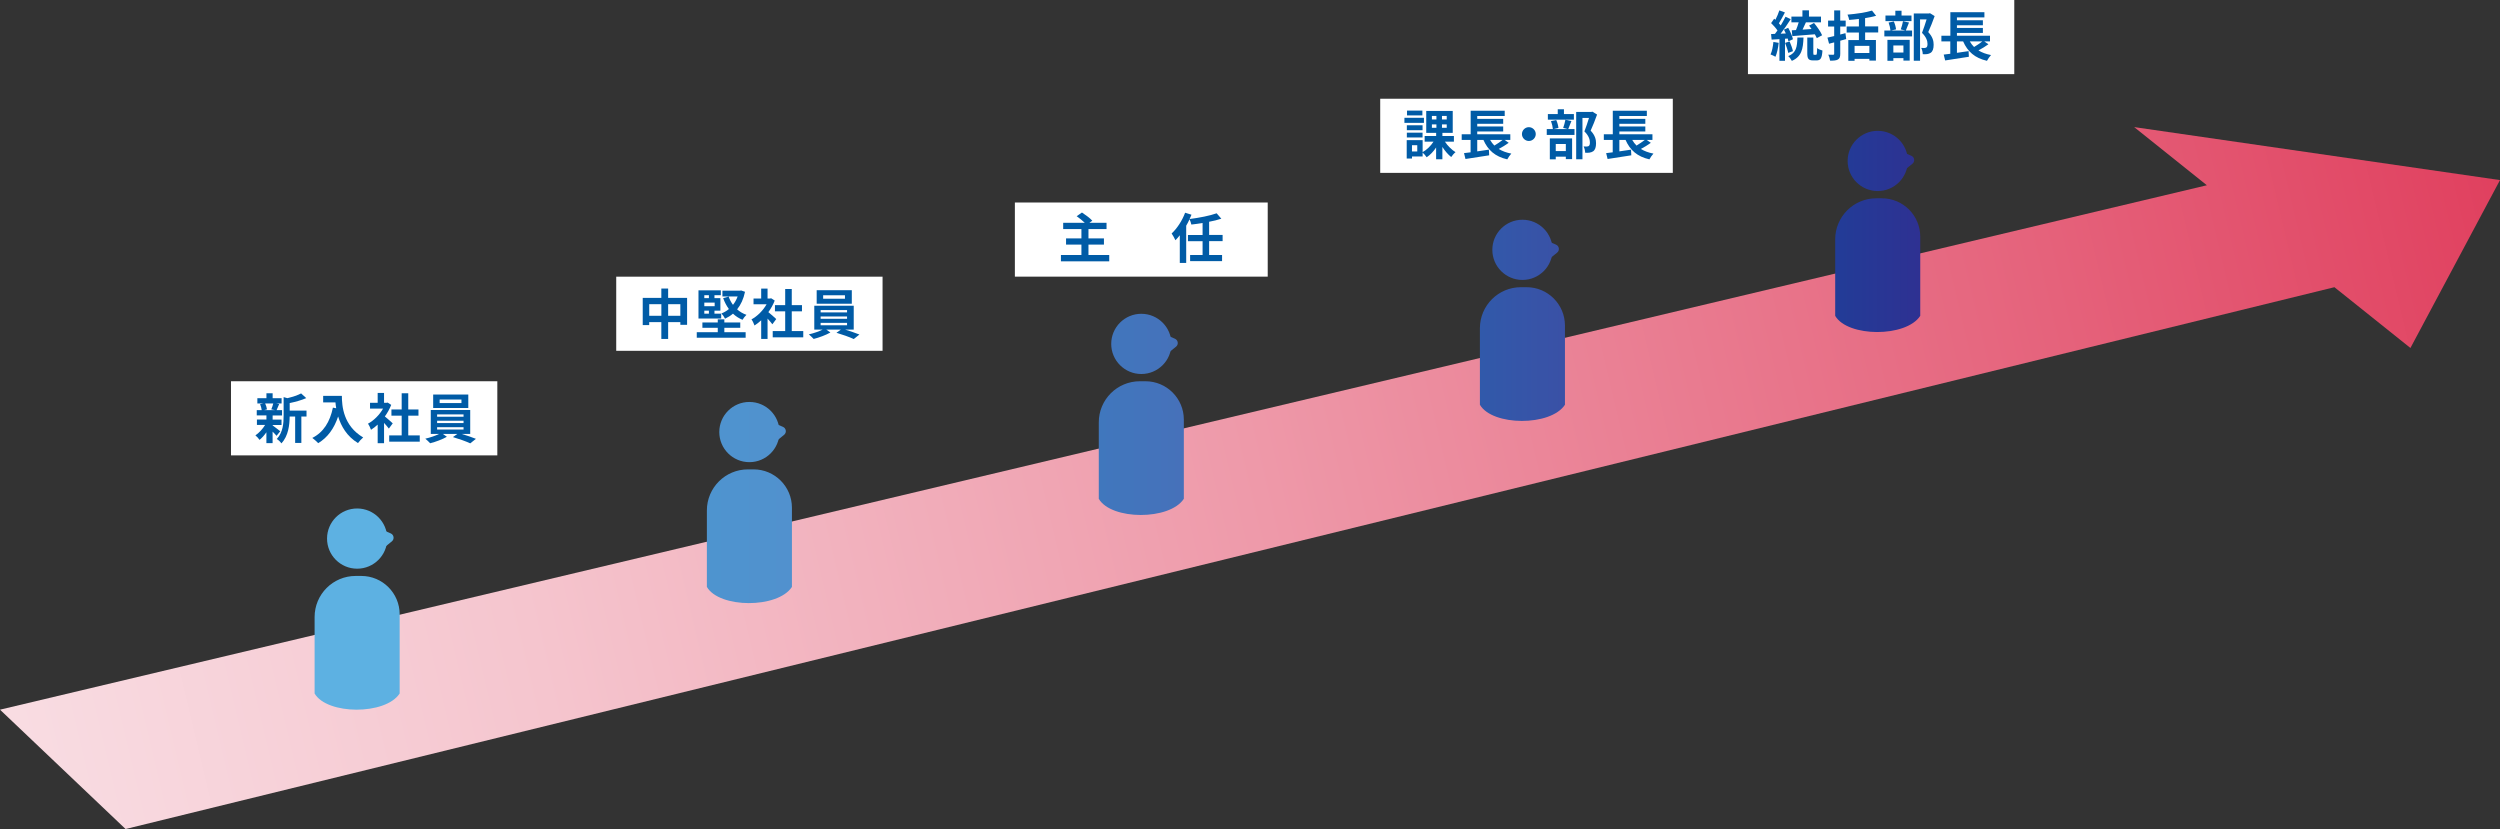<?xml version="1.0" encoding="UTF-8"?>
<svg id="_レイヤー_2" data-name="レイヤー 2" xmlns="http://www.w3.org/2000/svg" xmlns:xlink="http://www.w3.org/1999/xlink" viewBox="0 0 741.57 245.91">
  <rect x="0" y="0" width="741.57" height="245.91" fill="#333333" stroke="none"/>
  <defs>
    <style>
      .cls-1 {
        fill: url(#_名称未設定グラデーション_20);
      }

      .cls-1, .cls-2, .cls-3, .cls-4, .cls-5, .cls-6, .cls-7, .cls-8 {
        stroke-width: 0px;
      }

      .cls-2 {
        fill: url(#_名称未設定グラデーション_18);
      }

      .cls-3 {
        fill: url(#_名称未設定グラデーション_19);
      }

      .cls-4 {
        fill: url(#_名称未設定グラデーション_17);
      }

      .cls-5 {
        fill: url(#_名称未設定グラデーション_113);
      }

      .cls-6 {
        fill: #5db1e2;
      }

      .cls-7 {
        fill: #fff;
      }

      .cls-8 {
        fill: #005ba6;
      }
    </style>
    <linearGradient id="_名称未設定グラデーション_113" data-name="名称未設定グラデーション 113" x1="-325.53" y1="307.37" x2="800.97" y2="40.37" gradientUnits="userSpaceOnUse">
      <stop offset="0" stop-color="#fff"/>
      <stop offset=".1" stop-color="#fdf8f9"/>
      <stop offset=".25" stop-color="#fae4e9"/>
      <stop offset=".43" stop-color="#f5c5ce"/>
      <stop offset=".62" stop-color="#ee99a9"/>
      <stop offset=".83" stop-color="#e5627b"/>
      <stop offset="1" stop-color="#de3152"/>
    </linearGradient>
    <linearGradient id="_名称未設定グラデーション_17" data-name="名称未設定グラデーション 17" x1="544.37" y1="68.65" x2="569.6" y2="68.65" gradientUnits="userSpaceOnUse">
      <stop offset="0" stop-color="#223c97"/>
      <stop offset=".98" stop-color="#2e3192"/>
    </linearGradient>
    <linearGradient id="_名称未設定グラデーション_18" data-name="名称未設定グラデーション 18" x1="438.98" y1="95.02" x2="464.21" y2="95.02" gradientUnits="userSpaceOnUse">
      <stop offset="0" stop-color="#3159aa"/>
      <stop offset=".98" stop-color="#3a51a6"/>
    </linearGradient>
    <linearGradient id="_名称未設定グラデーション_19" data-name="名称未設定グラデーション 19" x1="325.93" y1="122.92" x2="351.16" y2="122.92" gradientUnits="userSpaceOnUse">
      <stop offset="0" stop-color="#4077bd"/>
      <stop offset=".98" stop-color="#4671ba"/>
    </linearGradient>
    <linearGradient id="_名称未設定グラデーション_20" data-name="名称未設定グラデーション 20" x1="209.68" y1="149.07" x2="234.91" y2="149.07" gradientUnits="userSpaceOnUse">
      <stop offset="0" stop-color="#4e94cf"/>
      <stop offset=".98" stop-color="#5191ce"/>
    </linearGradient>
  </defs>
  <g id="design">
    <g>
      <polygon class="cls-5" points="741.57 53.42 633.05 37.7 654.62 54.95 0 210.51 37.25 245.91 692.45 85.19 715 103.22 741.57 53.42"/>
      <g>
        <path class="cls-4" d="m562.61,44.34l4.34,1.86c.97.42,1.15,1.71.33,2.37l-1.86,1.5-2.81-5.74Z"/>
        <path class="cls-4" d="m569.6,93.69c-4.22,6.45-21.54,6.35-25.23,0v-22.69c0-6.73,5.45-12.18,12.18-12.18h1.67c6.29,0,11.38,5.1,11.38,11.38v23.49Z"/>
        <circle class="cls-4" cx="556.99" cy="47.74" r="8.93"/>
      </g>
      <g>
        <path class="cls-2" d="m457.22,70.71l4.34,1.86c.97.42,1.15,1.71.33,2.37l-1.86,1.5-2.81-5.74Z"/>
        <path class="cls-2" d="m464.21,120.06c-4.22,6.45-21.54,6.35-25.23,0v-22.69c0-6.73,5.45-12.18,12.18-12.18h1.67c6.29,0,11.38,5.1,11.38,11.38v23.49Z"/>
        <circle class="cls-2" cx="451.6" cy="74.11" r="8.93"/>
      </g>
      <g>
        <path class="cls-3" d="m344.17,98.61l4.34,1.86c.97.42,1.15,1.71.33,2.37l-1.86,1.5-2.81-5.74Z"/>
        <path class="cls-3" d="m351.16,147.96c-4.22,6.45-21.54,6.35-25.23,0v-22.69c0-6.73,5.45-12.18,12.18-12.18h1.67c6.29,0,11.38,5.1,11.38,11.38v23.49Z"/>
        <circle class="cls-3" cx="338.55" cy="102.01" r="8.93"/>
      </g>
      <g>
        <path class="cls-1" d="m227.91,124.76l4.34,1.86c.97.42,1.15,1.71.33,2.37l-1.86,1.5-2.81-5.74Z"/>
        <path class="cls-1" d="m234.91,174.1c-4.22,6.45-21.54,6.35-25.23,0v-22.69c0-6.73,5.45-12.18,12.18-12.18h1.67c6.29,0,11.38,5.1,11.38,11.38v23.49Z"/>
        <circle class="cls-1" cx="222.29" cy="128.16" r="8.93"/>
      </g>
      <g>
        <path class="cls-6" d="m111.56,156.36l4.34,1.86c.97.42,1.15,1.71.33,2.37l-1.86,1.5-2.81-5.74Z"/>
        <path class="cls-6" d="m118.55,205.71c-4.22,6.45-21.54,6.35-25.23,0v-22.69c0-6.73,5.45-12.18,12.18-12.18h1.67c6.29,0,11.38,5.1,11.38,11.38v23.49Z"/>
        <circle class="cls-6" cx="105.94" cy="159.76" r="8.93"/>
      </g>
      <rect class="cls-7" x="68.52" y="113.09" width="79" height="21.99"/>
      <g>
        <path class="cls-8" d="m80.86,126.18c.58.4,1.9,1.46,2.27,1.74l-1.1,1.36c-.26-.32-.7-.8-1.17-1.25v3.41h-1.84v-3.22c-.62.9-1.34,1.7-2.03,2.26-.29-.42-.83-1.04-1.23-1.34,1.04-.69,2.15-1.89,2.88-3.09h-2.43v-1.6h2.82v-1.23h-2.87v-1.57h1.47c-.06-.53-.26-1.23-.48-1.76l.98-.22h-1.79v-1.55h2.69v-1.46h1.84v1.46h2.66v1.55h-1.65l.93.18c-.29.69-.54,1.33-.77,1.81h1.62v1.57h-2.79v1.23h2.64v1.6h-2.64v.13Zm-2.21-6.51c.27.54.48,1.28.54,1.76l-.8.22h3.14l-1.06-.22c.21-.48.46-1.22.59-1.76h-2.42Zm12.26,3.89h-1.52v7.83h-1.84v-7.83h-1.63c-.02,2.38-.35,5.76-2.46,7.96-.24-.42-.93-1.07-1.36-1.3,1.84-1.95,2.03-4.67,2.03-6.88v-5.55l1.12.32c1.52-.37,3.09-.88,4.07-1.41l1.52,1.39c-1.41.62-3.23,1.12-4.91,1.47v2.24h4.99v1.76Z"/>
        <path class="cls-8" d="m101.41,117.42c0,3.03.43,8.87,6.32,12.34-.42.34-1.2,1.17-1.54,1.67-3.31-2-5.01-5.03-5.89-7.89-1.2,3.59-3.12,6.24-5.91,7.91-.35-.4-1.25-1.18-1.75-1.55,3.33-1.68,5.23-4.77,6.11-8.98l.98.18c-.11-.61-.18-1.18-.22-1.73h-3.65v-1.94h5.54Z"/>
        <path class="cls-8" d="m115.34,127.12c-.34-.45-.88-1.09-1.42-1.68v6.03h-1.89v-5.52c-.64.59-1.31,1.12-1.98,1.54-.16-.51-.61-1.44-.9-1.81,1.74-.94,3.43-2.62,4.48-4.48h-3.87v-1.71h2.27v-2.94h1.89v2.94h.72l.34-.08,1.07.69c-.48,1.22-1.12,2.37-1.89,3.43.77.62,2,1.73,2.34,2.05l-1.15,1.55Zm9.17,2.03v1.86h-9.06v-1.86h3.7v-5.86h-3.04v-1.84h3.04v-4.79h1.95v4.79h3.03v1.84h-3.03v5.86h3.41Z"/>
        <path class="cls-8" d="m136.94,128.71c1.49.45,3.12,1.02,4.23,1.46l-1.68,1.34c-1.23-.58-3.44-1.36-5.14-1.86l1.33-.94h-4.34l1.22.85c-1.3.75-3.35,1.52-4.96,1.92-.35-.4-1.01-.99-1.44-1.36,1.38-.3,3.01-.86,4.1-1.41h-2.48v-7.09h11.7v7.09h-2.53Zm1.97-7.68h-10.42v-4h10.42v4Zm-9.25,2.58h7.84v-.69h-7.84v.69Zm0,1.89h7.84v-.69h-7.84v.69Zm0,1.92h7.84v-.7h-7.84v.7Zm7.22-8.9h-6.47v1.04h6.47v-1.04Z"/>
      </g>
      <rect class="cls-7" x="182.79" y="82.07" width="79" height="21.99"/>
      <g>
        <path class="cls-8" d="m203.81,88.36v7.99h-2v-.8h-3.62v4.99h-2.02v-4.99h-3.6v.88h-1.92v-8.07h5.52v-2.77h2.02v2.77h5.62Zm-7.63,5.31v-3.44h-3.6v3.44h3.6Zm5.63,0v-3.44h-3.62v3.44h3.62Z"/>
        <path class="cls-8" d="m214.86,98.54h6.32v1.65h-14.5v-1.65h6.23v-1.3h-4.56v-1.58h4.56v-.94h1.95v.94h4.72v1.58h-4.72v1.3Zm-.93-4.05h-6.74v-8.37h6.63v1.44h-1.89v.88h1.76v3.71h-1.76v.9h2v1.44Zm-5.01-6.93v.88h1.36v-.88h-1.36Zm3.07,2.21h-3.07v1.06h3.07v-1.06Zm-3.07,3.28h1.36v-.9h-1.36v.9Zm12.08-6.51c-.45,2.15-1.25,3.87-2.35,5.22.78.7,1.71,1.26,2.77,1.63-.38.34-.91,1.02-1.17,1.47-1.09-.45-2.03-1.06-2.83-1.82-.7.61-1.5,1.09-2.35,1.49-.22-.46-.7-1.18-1.07-1.55.8-.32,1.55-.75,2.21-1.31-.7-.94-1.26-2.03-1.7-3.23l1.63-.46c.3.88.74,1.71,1.28,2.45.58-.72,1.04-1.55,1.38-2.48h-4.51v-1.73h5.23l.32-.06,1.17.4Z"/>
        <path class="cls-8" d="m229.1,96.18c-.34-.45-.88-1.09-1.42-1.68v6.03h-1.89v-5.52c-.64.59-1.31,1.12-1.98,1.54-.16-.51-.61-1.44-.9-1.81,1.74-.94,3.43-2.62,4.48-4.48h-3.87v-1.71h2.27v-2.94h1.89v2.94h.72l.34-.08,1.07.69c-.48,1.22-1.12,2.37-1.89,3.43.77.62,2,1.73,2.34,2.05l-1.15,1.55Zm9.17,2.03v1.86h-9.06v-1.86h3.7v-5.86h-3.04v-1.84h3.04v-4.79h1.95v4.79h3.03v1.84h-3.03v5.86h3.41Z"/>
        <path class="cls-8" d="m250.7,97.77c1.49.45,3.12,1.02,4.23,1.46l-1.68,1.34c-1.23-.58-3.44-1.36-5.14-1.86l1.33-.94h-4.34l1.22.85c-1.3.75-3.35,1.52-4.96,1.92-.35-.4-1.01-.99-1.44-1.36,1.38-.3,3.01-.86,4.1-1.41h-2.48v-7.09h11.7v7.09h-2.53Zm1.97-7.68h-10.42v-4h10.42v4Zm-9.25,2.58h7.84v-.69h-7.84v.69Zm0,1.89h7.84v-.69h-7.84v.69Zm0,1.92h7.84v-.7h-7.84v.7Zm7.22-8.9h-6.47v1.04h6.47v-1.04Z"/>
      </g>
      <rect class="cls-7" x="301.04" y="60.07" width="75" height="21.99"/>
      <g>
        <path class="cls-8" d="m329.03,75.64v1.87h-14.33v-1.87h6.08v-3.09h-4.56v-1.84h4.56v-2.77h-5.41v-1.86h6.4c-.67-.66-1.63-1.39-2.4-1.95l1.57-1.09c1.02.66,2.4,1.68,3.07,2.42l-.85.62h5.07v1.86h-5.36v2.77h4.59v1.84h-4.59v3.09h6.15Z"/>
        <path class="cls-8" d="m358.66,71.54v4.1h3.84v1.82h-9.48v-1.82h3.7v-4.1h-4.34v-1.84h4.34v-3.55c-1.12.19-2.26.34-3.33.46-.08-.46-.34-1.14-.54-1.58-.29.66-.62,1.3-.99,1.92v11.04h-1.9v-8.2c-.43.54-.85,1.04-1.3,1.47-.19-.46-.78-1.52-1.12-2,1.6-1.47,3.12-3.79,4-6.16l1.89.59c-.18.43-.35.85-.56,1.28,2.88-.37,6.03-.98,8.02-1.7l1.39,1.6c-1.09.37-2.32.67-3.62.91v3.91h4v1.84h-4Z"/>
      </g>
      <rect class="cls-7" x="409.41" y="29.29" width="86.79" height="21.99"/>
      <g>
        <path class="cls-8" d="m422.38,36.44h-5.79v-1.5h5.79v1.5Zm6.23,5.59c.8,1.22,2.02,2.42,3.14,3.11-.42.32-.99.99-1.28,1.44-.91-.7-1.86-1.81-2.62-2.99v3.65h-1.86v-3.49c-.78,1.18-1.76,2.22-2.8,2.9-.27-.42-.8-1.04-1.2-1.39v1.15h-3.15v.62h-1.57v-5.46h4.72v3.55c1.23-.67,2.43-1.84,3.22-3.09h-2.62v-1.68h3.41v-.93h-2.94v-6.51h7.86v6.51h-3.06v.93h3.41v1.68h-2.64Zm-6.64-3.41h-4.66v-1.46h4.66v1.46Zm-4.66.74h4.66v1.42h-4.66v-1.42Zm4.61-5.12h-4.56v-1.44h4.56v1.44Zm-1.52,8.84h-1.57v1.84h1.57v-1.84Zm4.34-7.64h1.34v-1.04h-1.34v1.04Zm0,2.48h1.34v-1.02h-1.34v1.02Zm4.4-3.52h-1.41v1.04h1.41v-1.04Zm0,2.5h-1.41v1.02h1.41v-1.02Z"/>
        <path class="cls-8" d="m447.52,42.37c-.91.66-1.98,1.3-2.95,1.81,1.02.64,2.26,1.1,3.73,1.38-.4.42-.94,1.2-1.2,1.71-3.62-.83-5.75-2.74-7.07-5.76h-1.84v3.39c1.12-.16,2.31-.34,3.46-.51l.08,1.68c-2.45.4-5.09.8-7.03,1.09l-.43-1.74c.58-.06,1.23-.16,1.95-.24v-3.67h-2.64v-1.68h2.66v-6.98h10.1v1.55h-8.15v.85h7.7v1.47h-7.7v.8h7.7v1.47h-7.7v.83h9.81v1.68h-1.71l1.23.86Zm-5.51-.86c.35.62.77,1.17,1.26,1.67.85-.5,1.76-1.12,2.45-1.67h-3.71Z"/>
        <path class="cls-8" d="m453.5,37.72c1.12,0,2.05.93,2.05,2.05s-.93,2.05-2.05,2.05-2.05-.93-2.05-2.05.93-2.05,2.05-2.05Z"/>
        <path class="cls-8" d="m466.12,35.92c-.35.88-.67,1.76-.94,2.37h1.86v1.73h-8.23v-1.73h1.82c-.05-.64-.29-1.63-.56-2.37l1.55-.32c.34.72.59,1.68.66,2.34l-1.5.35h4.26l-1.36-.34c.24-.67.53-1.68.66-2.42l1.79.38Zm.74-.43h-7.72v-1.65h2.93v-1.42h1.84v1.42h2.95v1.65Zm-7.14,5.57h6.61v6.15h-1.86v-.74h-2.99v.8h-1.76v-6.21Zm1.76,1.65v2.11h2.99v-2.11h-2.99Zm12.25-8.71c-.56,1.55-1.26,3.39-1.9,4.75,1.36,1.44,1.6,2.69,1.6,3.75,0,1.17-.26,1.95-.86,2.38-.3.21-.69.34-1.09.4-.37.05-.83.05-1.28.03,0-.51-.16-1.33-.46-1.87.35.03.66.05.9.03.22-.02.43-.05.59-.13.29-.18.38-.54.38-1.09,0-.86-.35-2.02-1.63-3.27.46-1.14.98-2.77,1.36-3.99h-1.94v12.25h-1.86v-14.04h4.51l.29-.08,1.39.86Z"/>
        <path class="cls-8" d="m489.68,42.37c-.91.66-1.98,1.3-2.95,1.81,1.02.64,2.26,1.1,3.73,1.38-.4.42-.94,1.2-1.2,1.71-3.62-.83-5.75-2.74-7.07-5.76h-1.84v3.39c1.12-.16,2.31-.34,3.46-.51l.08,1.68c-2.45.4-5.09.8-7.03,1.09l-.43-1.74c.58-.06,1.23-.16,1.95-.24v-3.67h-2.64v-1.68h2.66v-6.98h10.1v1.55h-8.15v.85h7.7v1.47h-7.7v.8h7.7v1.47h-7.7v.83h9.81v1.68h-1.71l1.23.86Zm-5.51-.86c.35.62.77,1.17,1.26,1.67.85-.5,1.76-1.12,2.45-1.67h-3.71Z"/>
      </g>
      <rect class="cls-7" x="518.49" width="79" height="21.99"/>
      <g>
        <path class="cls-8" d="m527.61,12.71c-.16,1.5-.5,3.1-.96,4.13-.34-.21-1.04-.54-1.46-.69.46-.94.72-2.37.85-3.71l1.57.27Zm1.87-1.22v6.55h-1.65v-6.43l-2.32.14-.16-1.65,1.15-.05c.24-.3.5-.66.75-1.02-.46-.69-1.23-1.54-1.89-2.18l.91-1.3c.11.1.24.21.37.32.45-.88.9-1.94,1.17-2.79l1.65.61c-.58,1.09-1.22,2.34-1.79,3.22.19.22.38.43.54.64.54-.9,1.06-1.81,1.42-2.59l1.55.72c-.88,1.39-1.98,3.01-2.99,4.31l1.54-.06c-.18-.4-.37-.8-.56-1.15l1.26-.53c.61,1.09,1.23,2.48,1.41,3.39l-1.34.61c-.05-.24-.11-.51-.21-.82l-.82.06Zm.96,4.21c-.14-.8-.56-2.03-.93-2.98l1.34-.42c.4.91.82,2.08.99,2.88l-1.41.51Zm4.53-4.56c-.13,3.39-.56,5.65-3.46,6.92-.21-.43-.69-1.09-1.07-1.41,2.42-1.01,2.62-2.72,2.72-5.51h1.81Zm-3.49-2.16c.38-.02.82-.03,1.26-.06.29-.7.59-1.54.8-2.29h-2.16v-1.7h3.27v-1.86h1.94v1.86h3.57v1.7h-4.48c-.32.72-.67,1.49-.99,2.16.86-.06,1.76-.13,2.66-.19-.24-.35-.48-.69-.72-1.01l1.46-.78c.9,1.1,1.97,2.62,2.4,3.65l-1.57.85c-.14-.34-.34-.72-.58-1.14-2.38.19-4.88.4-6.69.54l-.16-1.73Zm7.19,7.27c.26,0,.3-.26.34-1.98.35.3,1.1.59,1.58.72-.14,2.32-.58,2.93-1.73,2.93h-1.06c-1.39,0-1.71-.54-1.71-2.16v-4.63h1.79v4.61c0,.46.03.51.26.51h.53Z"/>
        <path class="cls-8" d="m547.65,11.57c-.58.18-1.18.34-1.78.51v3.86c0,.94-.18,1.41-.69,1.71s-1.25.35-2.32.35c-.06-.51-.3-1.26-.53-1.78.61.03,1.23.03,1.44.03.21-.02.3-.08.3-.32v-3.36l-1.52.4-.48-1.81c.58-.13,1.25-.29,2-.46v-2.83h-1.81v-1.76h1.81v-3.03h1.79v3.03h1.62v1.76h-1.62v2.37c.53-.11,1.06-.26,1.55-.4l.22,1.73Zm5.6-1.94v2.24h3.2v6.1h-1.94v-.51h-4.39v.58h-1.86v-6.16h3.14v-2.24h-3.63v-1.79h3.63v-2.23c-.98.13-1.97.22-2.88.29-.06-.45-.3-1.14-.5-1.57,2.58-.22,5.46-.64,7.27-1.2l1.22,1.54c-.98.29-2.1.51-3.27.7v2.46h3.89v1.79h-3.89Zm1.26,3.97h-4.39v2.13h4.39v-2.13Z"/>
        <path class="cls-8" d="m566.26,6.69c-.35.88-.67,1.76-.94,2.37h1.86v1.73h-8.23v-1.73h1.82c-.05-.64-.29-1.63-.56-2.37l1.55-.32c.34.72.59,1.68.66,2.34l-1.5.35h4.26l-1.36-.34c.24-.67.53-1.68.66-2.42l1.79.38Zm.74-.43h-7.72v-1.65h2.93v-1.42h1.84v1.42h2.95v1.65Zm-7.14,5.57h6.61v6.15h-1.86v-.74h-2.99v.8h-1.76v-6.21Zm1.76,1.65v2.11h2.99v-2.11h-2.99Zm12.25-8.71c-.56,1.55-1.26,3.39-1.9,4.75,1.36,1.44,1.6,2.69,1.6,3.75,0,1.17-.26,1.95-.86,2.38-.3.21-.69.34-1.09.4-.37.05-.83.05-1.28.03,0-.51-.16-1.33-.46-1.87.35.03.66.05.9.03.22-.02.43-.05.59-.13.29-.18.38-.54.38-1.09,0-.86-.35-2.02-1.63-3.27.46-1.14.98-2.77,1.36-3.99h-1.94v12.25h-1.86V3.99h4.51l.29-.08,1.39.86Z"/>
        <path class="cls-8" d="m589.81,13.14c-.91.66-1.98,1.3-2.95,1.81,1.02.64,2.26,1.1,3.73,1.38-.4.42-.94,1.2-1.2,1.71-3.62-.83-5.75-2.74-7.07-5.76h-1.84v3.39c1.12-.16,2.31-.34,3.46-.51l.08,1.68c-2.45.4-5.09.8-7.03,1.09l-.43-1.74c.58-.06,1.23-.16,1.95-.24v-3.67h-2.64v-1.68h2.66V3.62h10.1v1.55h-8.15v.85h7.7v1.47h-7.7v.8h7.7v1.47h-7.7v.83h9.81v1.68h-1.71l1.23.86Zm-5.51-.86c.35.62.77,1.17,1.26,1.66.85-.5,1.76-1.12,2.45-1.66h-3.71Z"/>
      </g>
    </g>
  </g>
</svg>